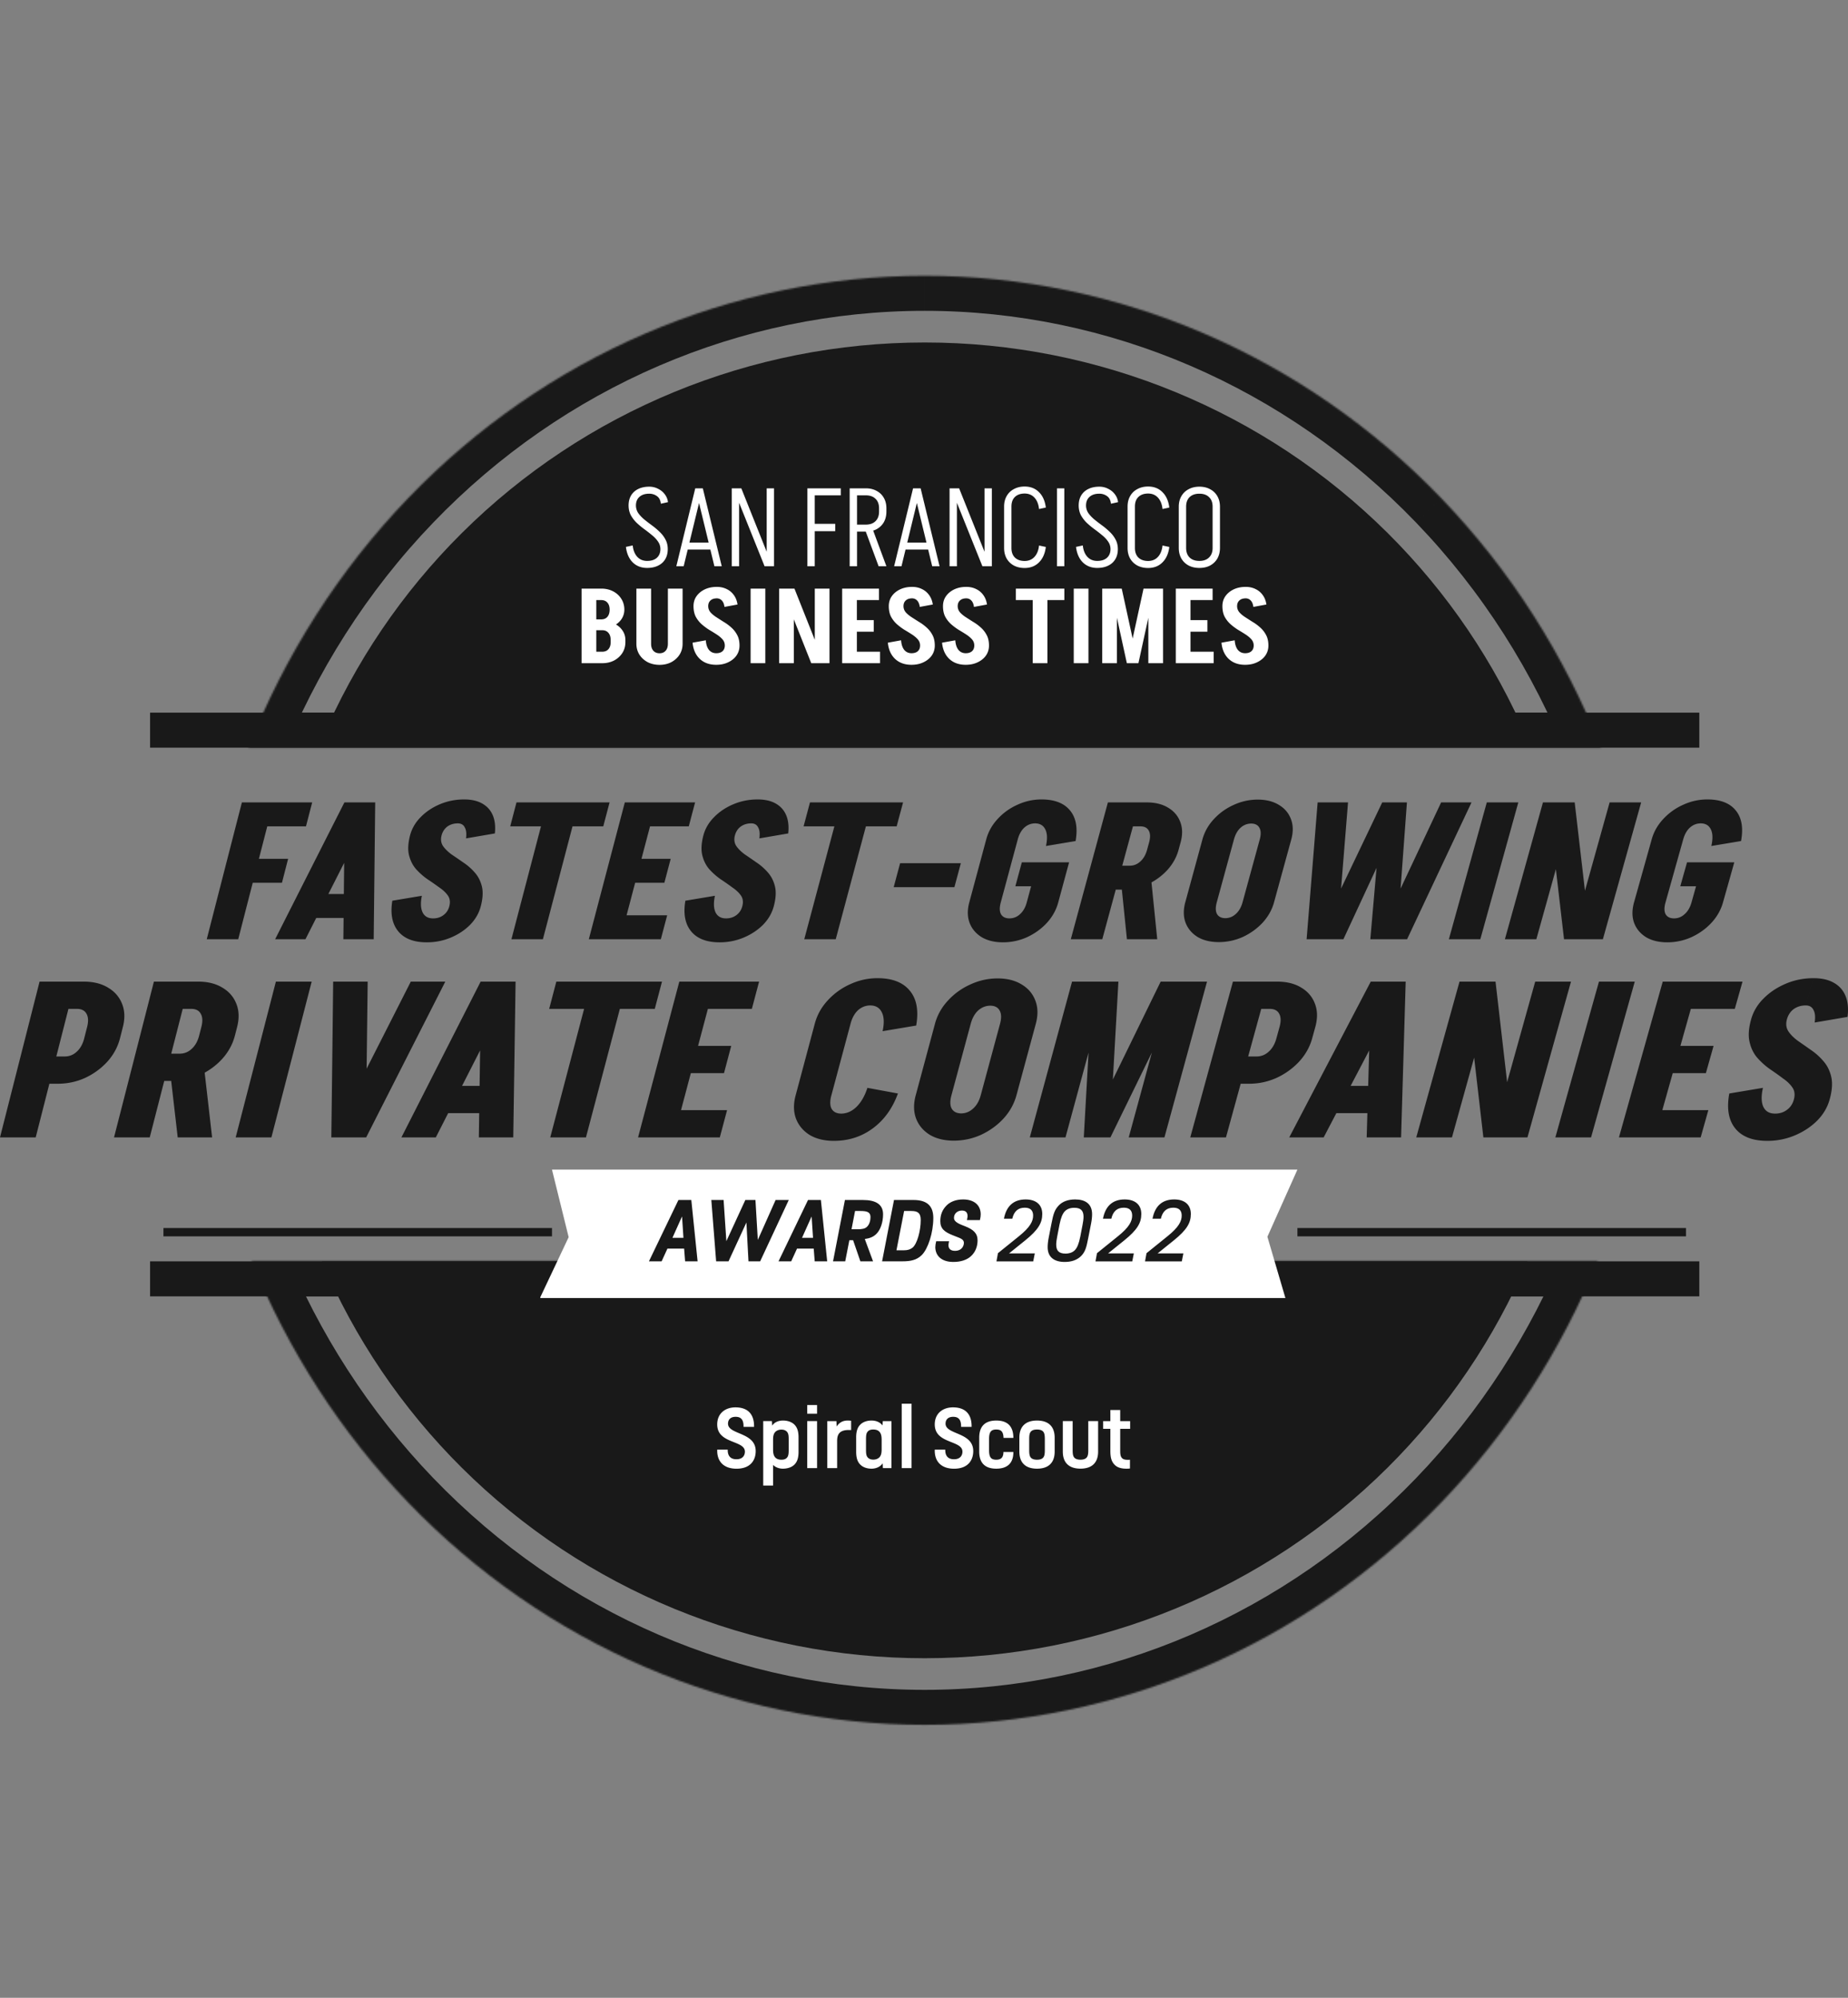 <?xml version="1.0" standalone="no"?>
<svg xmlns="http://www.w3.org/2000/svg" width="1110" height="1200" fill="none">
  <rect width="100%" height="100%" fill="#808080" stroke="none"/>
  <g clip-path="url(#a)">
    <g clip-path="url(#b)">
      <path fill="#191919" fill-rule="evenodd" d="M193.326 757.647c19.543 45.881 47.921 88.065 84.062 123.978 73.731 73.26 173.73 114.417 278.001 114.417 104.269 0 204.269-41.157 277.999-114.417 36.142-35.913 64.521-78.097 84.062-123.978H193.326ZM917.521 444.107c-19.542-45.881-47.921-88.065-84.062-123.978-73.73-73.26-173.73-114.417-278-114.417-104.27 0-204.27 41.157-278 114.417-36.142 35.913-64.521 78.097-84.062 123.978h724.124Z" clip-rule="evenodd"/>
      <mask id="c" width="813" height="285" x="149" y="165" maskUnits="userSpaceOnUse" style="mask-type:alpha">
        <path fill="#fff" fill-rule="evenodd" d="M961.585 449.122c-21.86-55.532-54.245-106.573-95.845-149.824-82.304-85.574-193.933-133.649-310.33-133.648-116.396 0-228.025 48.074-310.33 133.648-41.599 43.251-73.986 94.292-95.844 149.824h812.349Z" clip-rule="evenodd"/>
      </mask>
      <g mask="url(#c)">
        <path fill="#191919" d="m865.733 299.314 15.161-14.582-15.161 14.582Zm95.844 149.824v21.035h30.885l-11.311-28.74-19.574 7.705ZM245.072 299.314l15.161 14.581-15.161-14.581Zm-95.844 149.824-19.573-7.705-11.313 28.74h30.886v-21.035Zm701.344-135.243c39.648 41.223 70.556 89.912 91.432 142.948l39.147-15.41c-22.842-58.029-56.706-111.42-100.257-156.701l-30.322 29.163ZM555.403 186.701c110.547-.001 216.741 45.651 295.169 127.194l30.322-29.163c-86.181-89.603-203.246-140.101-325.491-140.1v42.069Zm-295.17 127.194c78.429-81.543 184.622-127.194 295.17-127.194v-42.069c-122.246 0-239.31 50.497-325.491 140.101l30.321 29.162Zm-91.432 142.948c20.876-53.035 51.784-101.725 91.432-142.948l-30.321-29.162c-43.551 45.28-77.415 98.671-100.257 156.7l39.146 15.41Zm-19.573 13.33h812.349v-42.07H149.228v42.07Z"/>
      </g>
      <mask id="d" width="809" height="280" x="151" y="757" maskUnits="userSpaceOnUse" style="mask-type:alpha">
        <path fill="#fff" fill-rule="evenodd" d="M151.251 757.6c21.814 53.592 53.494 102.866 93.839 144.814 82.305 85.573 193.933 133.646 310.33 133.646 116.397 0 228.026-48.073 310.331-133.646 40.345-41.948 72.024-91.222 93.838-144.814H151.251Z" clip-rule="evenodd"/>
      </mask>
      <g mask="url(#d)">
        <path fill="#191919" d="m245.093 902.431-15.161 14.581 15.161-14.581Zm-93.839-144.815v-21.035h-31.273l11.79 28.965 19.483-7.93Zm714.499 144.815 15.161 14.581-15.161-14.581Zm93.839-144.815 19.482 7.93 11.791-28.965h-31.273v21.035ZM260.253 887.849c-38.452-39.98-68.685-86.984-89.517-138.163l-38.965 15.86c22.796 56.006 55.923 107.55 98.161 151.466l30.321-29.163Zm295.17 127.191c-110.547 0-216.741-45.648-295.17-127.191l-30.321 29.163c86.181 89.608 203.245 140.098 325.491 140.098v-42.07Zm295.169-127.191c-78.428 81.543-184.622 127.191-295.169 127.191v42.07c122.245 0 239.31-50.49 325.491-140.098l-30.322-29.163Zm89.518-138.163c-20.833 51.179-51.065 98.183-89.518 138.163l30.322 29.163c42.238-43.916 75.364-95.46 98.16-151.466l-38.964-15.86Zm19.482-13.105H151.254v42.07h808.338v-42.07Z"/>
      </g>
      <path fill="#191919" d="M1020.69 428.07H90.147v21.035h930.543V428.07ZM1020.69 757.647H90.147v21.035h930.543v-21.035Z"/>
      <path fill="#fff" d="M396.678 329.908c0-1.694-.467-3.209-1.404-4.545-.891-1.338-2.072-2.608-3.543-3.812a84.029 84.029 0 0 0-4.612-3.61 48.77 48.77 0 0 1-4.68-3.877 19.55 19.55 0 0 1-3.543-4.613c-.891-1.738-1.337-3.699-1.337-5.882h4.412c0 1.648.446 3.164 1.337 4.545.936 1.337 2.117 2.607 3.543 3.811a107.275 107.275 0 0 0 4.68 3.61 43.19 43.19 0 0 1 4.613 3.878c1.47 1.381 2.651 2.919 3.542 4.612.937 1.694 1.405 3.654 1.405 5.883h-4.413Zm-19.119-26.206c0-2.406.512-4.457 1.537-6.15 1.025-1.694 2.473-2.986 4.346-3.878 1.872-.891 4.033-1.337 6.484-1.337v4.212c-2.496 0-4.457.646-5.883 1.938-1.382 1.248-2.072 2.987-2.072 5.215h-4.412Zm23.532 26.073c0 2.406-.513 4.456-1.538 6.15-1.026 1.694-2.474 2.986-4.345 3.877-1.828.892-3.99 1.338-6.485 1.338v-4.212c2.495 0 4.435-.624 5.816-1.872 1.426-1.292 2.139-3.053 2.139-5.281h4.413Zm-4.145-27.209c-.224-2.096-1.003-3.61-2.34-4.547-1.337-.98-2.897-1.47-4.68-1.47v-4.212c1.961 0 3.743.424 5.348 1.27 1.65.802 2.986 1.894 4.012 3.276 1.069 1.382 1.716 2.964 1.938 4.746l-4.278.937Zm-16.914 25.069c.312 2.897 1.226 5.17 2.741 6.819 1.515 1.649 3.498 2.474 5.95 2.474v4.212c-3.521 0-6.418-1.115-8.691-3.343-2.229-2.229-3.588-5.327-4.078-9.293l4.078-.869ZM411.851 330.094v-4.211h17.047v4.211h-17.047Zm10.161-36.769-11.365 46.798h-4.412l11.365-46.798h4.412Zm.134 0 11.365 46.798h-4.412l-11.365-46.798h4.412ZM459.241 340.123l-18.785-46.798h4.813l18.719 46.798h-4.747Zm-19.721 0v-46.798h4.412v46.798h-4.412Zm20.991 0v-46.798h4.412v46.798h-4.412ZM488.04 319.064v-4.413h13.638v4.413H488.04Zm-3.075-25.739h4.413v46.798h-4.413v-46.798Zm2.407 0h17.65v4.212h-17.65v-4.212ZM527.738 340.123l-8.625-23.266h4.68l8.624 23.266h-4.679Zm-15.644-20.792v-4.212h8.022v4.212h-8.022Zm0-21.794v-4.212h8.022v4.212h-8.022Zm15.911 9.827v-2.072h4.412v2.072h-4.412Zm4.412-2.005h-4.412c0-2.496-.713-4.412-2.139-5.749-1.382-1.382-3.321-2.073-5.816-2.073v-4.212c2.495 0 4.657.513 6.484 1.538 1.872.98 3.32 2.385 4.346 4.212 1.025 1.783 1.537 3.877 1.537 6.284Zm0 1.938c0 2.407-.512 4.525-1.537 6.352-1.026 1.783-2.474 3.186-4.346 4.212-1.827.979-3.989 1.47-6.484 1.47v-4.212c2.495 0 4.434-.691 5.816-2.072 1.426-1.381 2.139-3.298 2.139-5.75h4.412Zm-22.061 32.826v-46.798h4.412v46.798h-4.412ZM542.682 330.094v-4.211h17.047v4.211h-17.047Zm10.162-36.769-11.365 46.798h-4.412l11.365-46.798h4.412Zm.133 0 11.365 46.798h-4.412l-11.365-46.798h4.412ZM590.074 340.123l-18.786-46.798h4.814l18.718 46.798h-4.746Zm-19.721 0v-46.798h4.412v46.798h-4.412Zm20.991 0v-46.798h4.413v46.798h-4.413ZM603.108 329.143v-24.869h4.412v24.869h-4.412Zm0-24.869c0-2.407.513-4.501 1.537-6.284a10.419 10.419 0 0 1 4.347-4.211c1.871-1.026 4.032-1.538 6.484-1.538v4.211c-2.496 0-4.457.691-5.883 2.073-1.382 1.337-2.073 3.253-2.073 5.749h-4.412Zm0 24.869h4.412c0 2.451.691 4.368 2.073 5.75 1.426 1.381 3.387 2.072 5.883 2.072v4.211c-2.452 0-4.613-.49-6.484-1.47-1.872-1.025-3.321-2.429-4.347-4.212-1.024-1.827-1.537-3.944-1.537-6.351Zm20.992-23.398c-.312-2.897-1.225-5.17-2.741-6.819-1.515-1.649-3.499-2.474-5.95-2.474v-4.211c3.521 0 6.396 1.114 8.625 3.343 2.272 2.227 3.654 5.326 4.143 9.292l-4.077.869Zm0 21.928 4.077.868c-.489 3.967-1.871 7.065-4.143 9.293-2.229 2.228-5.104 3.342-8.625 3.342v-4.211c2.451 0 4.435-.824 5.95-2.474 1.516-1.649 2.429-3.921 2.741-6.818ZM634.861 340.123v-46.798h4.413v46.798h-4.413ZM667.026 329.908c0-1.694-.468-3.209-1.403-4.545-.892-1.338-2.073-2.608-3.544-3.812a83.308 83.308 0 0 0-4.613-3.61 49.267 49.267 0 0 1-4.68-3.877 19.546 19.546 0 0 1-3.542-4.613c-.892-1.738-1.338-3.699-1.338-5.882h4.413a8.21 8.21 0 0 0 1.337 4.545c.936 1.337 2.116 2.607 3.543 3.811a107.882 107.882 0 0 0 4.68 3.61 43.177 43.177 0 0 1 4.612 3.878c1.472 1.381 2.653 2.919 3.544 4.612.936 1.694 1.403 3.654 1.403 5.883h-4.412Zm-19.12-26.206c0-2.406.513-4.457 1.538-6.15 1.026-1.694 2.474-2.986 4.345-3.878 1.872-.891 4.034-1.337 6.485-1.337v4.212c-2.495 0-4.457.646-5.883 1.938-1.381 1.248-2.072 2.987-2.072 5.215h-4.413Zm23.532 26.073c0 2.406-.512 4.456-1.537 6.15s-2.473 2.986-4.345 3.877c-1.827.892-3.989 1.338-6.485 1.338v-4.212c2.496 0 4.434-.624 5.816-1.872 1.426-1.292 2.139-3.053 2.139-5.281h4.412Zm-4.144-27.209c-.223-2.096-1.003-3.61-2.34-4.547-1.338-.98-2.897-1.47-4.68-1.47v-4.212c1.961 0 3.744.424 5.349 1.27 1.648.802 2.986 1.894 4.01 3.276 1.07 1.382 1.716 2.964 1.94 4.746l-4.279.937Zm-16.913 25.069c.311 2.897 1.225 5.17 2.74 6.819 1.516 1.649 3.499 2.474 5.95 2.474v4.212c-3.521 0-6.418-1.115-8.69-3.343-2.229-2.229-3.588-5.327-4.079-9.293l4.079-.869ZM677.278 329.143v-24.869h4.412v24.869h-4.412Zm0-24.869c0-2.407.513-4.501 1.537-6.284a10.405 10.405 0 0 1 4.346-4.211c1.872-1.026 4.033-1.538 6.484-1.538v4.211c-2.496 0-4.456.691-5.882 2.073-1.383 1.337-2.073 3.253-2.073 5.749h-4.412Zm0 24.869h4.412c0 2.451.69 4.368 2.073 5.75 1.426 1.381 3.386 2.072 5.882 2.072v4.211c-2.451 0-4.612-.49-6.484-1.47-1.873-1.025-3.321-2.429-4.346-4.212-1.024-1.827-1.537-3.944-1.537-6.351Zm20.992-23.398c-.313-2.897-1.226-5.17-2.742-6.819-1.514-1.649-3.498-2.474-5.95-2.474v-4.211c3.521 0 6.396 1.114 8.624 3.343 2.273 2.227 3.656 5.326 4.145 9.292l-4.077.869Zm0 21.928 4.077.868c-.489 3.967-1.872 7.065-4.145 9.293-2.228 2.228-5.103 3.342-8.624 3.342v-4.211c2.452 0 4.436-.824 5.95-2.474 1.516-1.649 2.429-3.921 2.742-6.818ZM728.354 329.173v-24.869h4.412v24.869h-4.412Zm-20.324 0v-24.869h4.413v24.869h-4.413Zm24.736-24.802h-4.412c0-2.496-.713-4.412-2.14-5.75-1.381-1.381-3.32-2.072-5.816-2.072v-4.212c2.496 0 4.657.513 6.484 1.537 1.873.981 3.321 2.385 4.347 4.212 1.024 1.783 1.537 3.878 1.537 6.285Zm-24.736 0c0-2.407.513-4.502 1.538-6.285 1.025-1.827 2.474-3.231 4.345-4.212 1.872-1.024 4.034-1.537 6.485-1.537v4.212c-2.495 0-4.457.691-5.883 2.072-1.381 1.338-2.072 3.254-2.072 5.75h-4.413Zm24.736 24.735c0 2.407-.513 4.523-1.537 6.351-1.026 1.782-2.474 3.187-4.347 4.211-1.827.981-3.988 1.472-6.484 1.472v-4.212c2.496 0 4.435-.691 5.816-2.073 1.427-1.381 2.14-3.298 2.14-5.749h4.412Zm-24.736 0h4.413c0 2.451.691 4.368 2.072 5.749 1.426 1.382 3.388 2.073 5.883 2.073v4.212c-2.451 0-4.613-.491-6.485-1.472-1.871-1.024-3.32-2.429-4.345-4.211-1.025-1.828-1.538-3.944-1.538-6.351ZM430.79 870.736v.638c0 6.895 4.345 10.835 11.589 10.835 8.169 0 11.531-4.867 11.531-10.603 0-11.474-16.631-9.735-16.631-16.457 0-2.491 1.565-4.114 4.578-4.114 3.129 0 4.752 1.623 4.752 5.678v.348h6.315v-.406c0-7.359-3.882-11.299-11.183-11.299-6.026 0-10.951 3.535-10.951 10.256 0 11.822 16.63 9.33 16.63 16.342 0 2.549-1.623 4.577-5.041 4.577-3.593 0-5.274-2.028-5.274-5.505v-.29h-6.315ZM458.431 853.623v38.708h5.911v-12.4c1.448 1.391 3.477 2.259 5.911 2.259 2.665 0 5.272-.811 6.895-2.433 1.623-1.622 2.492-3.882 2.492-7.707v-8.634c0-3.824-.869-6.084-2.492-7.707-1.623-1.622-4.172-2.434-6.837-2.434-2.956 0-5.274 1.159-6.49 3.072l-.174-2.724h-5.216Zm5.911 11.3c0-2.376.348-3.883 1.506-4.984.87-.753 2.029-1.217 3.477-1.217 1.565 0 2.55.464 3.304 1.217.868.985 1.1 2.086 1.1 4.636v6.374c0 2.55-.232 3.767-1.1 4.693-.754.812-1.739 1.159-3.304 1.159-1.448 0-2.607-.347-3.477-1.159-1.158-1.1-1.506-2.723-1.506-5.041v-5.678ZM484.859 853.619v28.22h5.911v-28.22h-5.911Zm0-9.677v5.216h5.911v-5.216h-5.911ZM496.913 853.623v28.22h5.91v-16.225c0-2.434.464-3.883 1.507-4.983 1.159-1.159 3.013-1.681 5.389-1.681.464 0 1.159 0 1.506.058v-5.62a18.507 18.507 0 0 0-2.085-.117c-2.84 0-5.042 1.159-6.606 3.593l-.116-3.245h-5.505ZM530.25 853.623l-.173 2.607c-1.392-1.912-3.768-2.955-6.606-2.955-2.666 0-5.1.812-6.723 2.434-1.622 1.623-2.492 3.883-2.492 7.707v8.634c0 3.825.87 6.085 2.492 7.707 1.623 1.622 4.057 2.433 6.723 2.433 3.013 0 5.447-1.332 6.721-3.244l.116 2.897h5.157v-28.22h-5.215Zm-10.083 10.894c0-2.549.233-3.766 1.101-4.694.753-.811 1.739-1.159 3.303-1.159 1.449 0 2.608.348 3.477 1.159 1.159 1.101 1.507 2.724 1.507 5.042v5.678c0 2.376-.348 3.882-1.507 4.984-.869.754-2.028 1.216-3.477 1.216-1.564 0-2.55-.462-3.303-1.216-.868-.985-1.101-2.086-1.101-4.635v-6.375ZM541.615 843.142v38.708h5.91v-38.708h-5.91ZM561.457 870.736v.638c0 6.895 4.345 10.835 11.589 10.835 8.169 0 11.531-4.867 11.531-10.603 0-11.474-16.631-9.735-16.631-16.457 0-2.491 1.565-4.114 4.578-4.114 3.129 0 4.752 1.623 4.752 5.678v.348h6.315v-.406c0-7.359-3.882-11.299-11.183-11.299-6.026 0-10.951 3.535-10.951 10.256 0 11.822 16.63 9.33 16.63 16.342 0 2.549-1.623 4.577-5.041 4.577-3.593 0-5.274-2.028-5.274-5.505v-.29h-6.315ZM594.078 864.401c0-4.288 1.216-5.737 4.345-5.737 2.898 0 4.23 1.275 4.347 5.042h5.91c0-6.954-3.476-10.431-10.257-10.431-6.779 0-10.256 3.477-10.256 10.315v8.344c0 6.78 3.477 10.256 10.256 10.256 6.665 0 10.257-3.36 10.257-9.85v-.174h-5.968c0 3.245-1.391 4.635-4.289 4.635-3.129 0-4.345-1.39-4.345-5.736v-6.664ZM612.274 871.934c0 6.78 3.825 10.256 10.605 10.256 6.779 0 10.604-3.476 10.604-10.256v-8.344c0-6.838-3.825-10.315-10.604-10.315-6.78 0-10.605 3.477-10.605 10.315v8.344Zm5.911-7.533c0-2.26.232-3.535.928-4.403.753-.928 2.027-1.334 3.766-1.334 1.738 0 3.013.406 3.766 1.334.695.868.928 2.143.928 4.403v6.664c0 2.318-.233 3.535-.928 4.404-.753.927-2.028 1.332-3.766 1.332-1.739 0-3.013-.405-3.766-1.332-.696-.869-.928-2.086-.928-4.404v-6.664ZM638.373 853.604v18.311c0 6.779 3.825 10.256 10.604 10.256 6.779 0 10.605-3.477 10.605-10.256v-18.311h-5.911v17.441c0 2.318-.232 3.535-.928 4.405-.753.926-2.028 1.332-3.766 1.332-1.739 0-3.013-.406-3.766-1.332-.695-.87-.928-2.087-.928-4.405v-17.441h-5.91ZM666.942 846.959v6.664h-4.345v4.636h4.345v13.212c0 3.94.638 6.258 2.318 8.112 1.45 1.681 3.826 2.607 7.186 2.607.811 0 1.449 0 2.26-.115v-5.274c-.406.058-.695.058-1.333.058-1.738 0-2.897-.347-3.534-1.158-.753-.87-.986-2.029-.986-4.23v-13.212h5.969v-4.636h-5.969v-6.664h-5.911ZM361.105 377.618v-5.576c1.587 0 2.82-.502 3.696-1.503.92-1.045 1.379-2.507 1.379-4.387h8.834c0 2.172-.605 4.135-1.817 5.89-1.211 1.712-2.882 3.07-5.012 4.073-2.089 1.002-4.448 1.503-7.08 1.503Zm-3.884 20.739v-6.892h4.51v6.892h-4.51Zm0-19.799v-6.516h4.51v6.516h-4.51Zm9.586 7.143v-1.253h8.834v1.253h-8.834Zm0-1.19c0-1.88-.46-3.343-1.379-4.386-.877-1.045-2.109-1.567-3.697-1.567v-5.576c2.632 0 4.992.501 7.081 1.503 2.129 1.003 3.8 2.381 5.012 4.136 1.211 1.712 1.817 3.675 1.817 5.89h-8.834Zm-9.586-24.06v-6.892h3.884v6.892h-3.884Zm17.793 5.764h-8.834c0-1.838-.459-3.258-1.379-4.261-.876-1.002-2.109-1.503-3.696-1.503v-6.892c2.674 0 5.055.542 7.143 1.628 2.088 1.087 3.738 2.591 4.949 4.512 1.212 1.921 1.817 4.094 1.817 6.516Zm.627 19.423c0 2.465-.606 4.657-1.817 6.579-1.212 1.88-2.861 3.383-4.95 4.511-2.088 1.086-4.469 1.629-7.143 1.629v-6.892c1.588 0 2.82-.502 3.697-1.504.919-1.044 1.379-2.485 1.379-4.323h8.834Zm-26.315 12.719v-44.798h8.834v44.798h-8.834ZM401.168 386.703v-33.144h8.834v33.144h-8.834Zm-18.922 0v-33.144h8.834v33.144h-8.834Zm27.756-.063c0 2.465-.605 4.658-1.817 6.579-1.211 1.88-2.861 3.384-4.95 4.512-2.088 1.086-4.469 1.628-7.142 1.628v-6.954c1.587 0 2.819-.501 3.696-1.504.919-1.002 1.379-2.423 1.379-4.261h8.834Zm-27.756 0h8.834c0 1.838.46 3.259 1.378 4.261.919 1.003 2.172 1.504 3.76 1.504v6.954c-2.674 0-5.076-.542-7.205-1.628-2.089-1.128-3.739-2.632-4.95-4.512-1.211-1.921-1.817-4.114-1.817-6.579ZM435.351 387.734c0-1.421-.46-2.653-1.378-3.696-.92-1.045-2.089-2.027-3.509-2.945a129.523 129.523 0 0 0-4.574-2.82 35.359 35.359 0 0 1-4.511-3.383 16.818 16.818 0 0 1-3.509-4.512c-.878-1.754-1.315-3.863-1.315-6.327h8.833c0 1.378.439 2.61 1.316 3.696.919 1.044 2.089 2.026 3.509 2.945a491.32 491.32 0 0 0 4.511 2.882 27.595 27.595 0 0 1 4.574 3.383c1.421 1.253 2.59 2.757 3.509 4.511.919 1.713 1.378 3.802 1.378 6.266h-8.834Zm-18.796-23.621c0-2.297.605-4.302 1.817-6.015 1.211-1.712 2.86-3.07 4.949-4.073 2.13-1.002 4.532-1.504 7.206-1.504v6.893c-1.588 0-2.841.418-3.76 1.253-.919.835-1.379 1.984-1.379 3.446h-8.833Zm27.63 23.621c0 2.256-.606 4.261-1.817 6.015-1.212 1.713-2.882 3.07-5.012 4.072-2.088 1.003-4.469 1.504-7.143 1.504v-6.955c1.587 0 2.84-.396 3.76-1.19.918-.835 1.378-1.984 1.378-3.446h8.834Zm-9.023-23.183c-.208-1.67-.73-2.944-1.565-3.822-.835-.876-1.859-1.315-3.07-1.315v-6.893c2.213 0 4.197.439 5.952 1.317a11.04 11.04 0 0 1 4.323 3.634c1.128 1.545 1.859 3.424 2.192 5.638l-7.832 1.441Zm-11.214 20.051c.166 2.464.793 4.385 1.879 5.763 1.128 1.337 2.59 2.005 4.386 2.005v6.955c-4.051 0-7.331-1.169-9.837-3.509-2.506-2.339-3.968-5.597-4.385-9.774l7.957-1.44ZM450.855 398.357v-44.798h8.834v44.798h-8.834ZM487.273 398.357l-17.795-44.798h7.707l17.794 44.798h-7.706Zm-19.298 0v-44.798h8.834v44.798h-8.834Zm21.427 0v-44.798h8.835v44.798h-8.835ZM512.171 398.357v-6.892h16.416v6.892h-16.416Zm.314-18.922v-6.954h12.343v6.954h-12.343Zm-6.641-25.876h8.833v44.798h-8.833v-44.798Zm6.954 0h15.162v6.892h-15.162v-6.892ZM552.646 387.734c0-1.421-.46-2.653-1.379-3.696-.919-1.045-2.088-2.027-3.508-2.945a129.523 129.523 0 0 0-4.574-2.82 35.289 35.289 0 0 1-4.511-3.383 16.798 16.798 0 0 1-3.509-4.512c-.878-1.754-1.316-3.863-1.316-6.327h8.834c0 1.378.439 2.61 1.316 3.696.919 1.044 2.089 2.026 3.509 2.945a491.32 491.32 0 0 0 4.511 2.882 27.595 27.595 0 0 1 4.574 3.383c1.42 1.253 2.589 2.757 3.509 4.511.919 1.713 1.378 3.802 1.378 6.266h-8.834Zm-18.797-23.621c0-2.297.606-4.302 1.817-6.015 1.212-1.712 2.861-3.07 4.95-4.073 2.13-1.002 4.532-1.504 7.205-1.504v6.893c-1.587 0-2.84.418-3.76 1.253-.918.835-1.378 1.984-1.378 3.446h-8.834Zm27.631 23.621c0 2.256-.606 4.261-1.817 6.015-1.212 1.713-2.882 3.07-5.012 4.072-2.088 1.003-4.469 1.504-7.143 1.504v-6.955c1.587 0 2.84-.396 3.759-1.19.919-.835 1.379-1.984 1.379-3.446h8.834Zm-9.023-23.183c-.208-1.67-.731-2.944-1.566-3.822-.836-.876-1.858-1.315-3.07-1.315v-6.893c2.214 0 4.198.439 5.953 1.317a11.048 11.048 0 0 1 4.323 3.634c1.128 1.545 1.859 3.424 2.192 5.638l-7.832 1.441Zm-11.214 20.051c.166 2.464.793 4.385 1.879 5.763 1.128 1.337 2.59 2.005 4.386 2.005v6.955c-4.052 0-7.331-1.169-9.837-3.509-2.506-2.339-3.969-5.597-4.386-9.774l7.958-1.44ZM585.2 387.734c0-1.421-.459-2.653-1.378-3.696-.919-1.045-2.089-2.027-3.509-2.945-1.42-.92-2.945-1.859-4.574-2.82a35.359 35.359 0 0 1-4.511-3.383 16.815 16.815 0 0 1-3.508-4.512c-.877-1.754-1.316-3.863-1.316-6.327h8.834c0 1.378.439 2.61 1.316 3.696.919 1.044 2.088 2.026 3.508 2.945 1.421.919 2.924 1.88 4.512 2.882a27.587 27.587 0 0 1 4.573 3.383c1.421 1.253 2.591 2.757 3.509 4.511.919 1.713 1.379 3.802 1.379 6.266H585.2Zm-18.796-23.621c0-2.297.606-4.302 1.817-6.015 1.211-1.712 2.861-3.07 4.949-4.073 2.13-1.002 4.532-1.504 7.206-1.504v6.893c-1.588 0-2.841.418-3.759 1.253-.92.835-1.379 1.984-1.379 3.446h-8.834Zm27.631 23.621c0 2.256-.607 4.261-1.818 6.015-1.211 1.713-2.881 3.07-5.012 4.072-2.088 1.003-4.469 1.504-7.143 1.504v-6.955c1.588 0 2.841-.396 3.76-1.19.919-.835 1.378-1.984 1.378-3.446h8.835Zm-9.022-23.183c-.21-1.67-.732-2.944-1.567-3.822-.835-.876-1.859-1.315-3.07-1.315v-6.893c2.214 0 4.198.439 5.952 1.317a11.034 11.034 0 0 1 4.323 3.634c1.128 1.545 1.859 3.424 2.194 5.638l-7.832 1.441Zm-11.216 20.051c.167 2.464.793 4.385 1.88 5.763 1.127 1.337 2.589 2.005 4.385 2.005v6.955c-4.051 0-7.33-1.169-9.836-3.509-2.506-2.339-3.968-5.597-4.386-9.774l7.957-1.44ZM610.165 360.451v-6.892h29.134v6.892h-29.134Zm10.15 37.906v-44.798h8.834v44.798h-8.834ZM644.947 398.357v-44.798h8.834v44.798h-8.834ZM677.092 398.357l9.774-44.798h6.704l-9.774 44.798h-6.704Zm-.25 0-9.774-44.798h6.704l9.774 44.798h-6.704Zm-14.787 0v-44.798h8.835v44.798h-8.835Zm27.694 0v-44.798h8.835v44.798h-8.835ZM712.567 398.357v-6.892h16.416v6.892h-16.416Zm.313-18.922v-6.954h12.344v6.954H712.88Zm-6.641-25.876h8.834v44.798h-8.834v-44.798Zm6.955 0h15.162v6.892h-15.162v-6.892ZM753.03 387.734c0-1.421-.46-2.653-1.378-3.696-.92-1.045-2.089-2.027-3.509-2.945-1.42-.92-2.945-1.859-4.574-2.82a35.359 35.359 0 0 1-4.511-3.383 16.838 16.838 0 0 1-3.509-4.512c-.877-1.754-1.316-3.863-1.316-6.327h8.834c0 1.378.439 2.61 1.317 3.696.918 1.044 2.088 2.026 3.509 2.945 1.419.919 2.923 1.88 4.51 2.882a27.553 27.553 0 0 1 4.574 3.383c1.42 1.253 2.59 2.757 3.509 4.511.919 1.713 1.379 3.802 1.379 6.266h-8.835Zm-18.797-23.621c0-2.297.606-4.302 1.817-6.015 1.212-1.712 2.862-3.07 4.95-4.073 2.131-1.002 4.533-1.504 7.205-1.504v6.893c-1.587 0-2.84.418-3.759 1.253s-1.379 1.984-1.379 3.446h-8.834Zm27.632 23.621c0 2.256-.606 4.261-1.817 6.015-1.212 1.713-2.883 3.07-5.013 4.072-2.088 1.003-4.469 1.504-7.142 1.504v-6.955c1.586 0 2.839-.396 3.759-1.19.918-.835 1.378-1.984 1.378-3.446h8.835Zm-9.023-23.183c-.209-1.67-.732-2.944-1.567-3.822-.835-.876-1.858-1.315-3.07-1.315v-6.893c2.215 0 4.198.439 5.953 1.317a11.04 11.04 0 0 1 4.323 3.634c1.128 1.545 1.859 3.424 2.193 5.638l-7.832 1.441Zm-11.215 20.051c.166 2.464.793 4.385 1.879 5.763 1.128 1.337 2.591 2.005 4.387 2.005v6.955c-4.052 0-7.332-1.169-9.838-3.509-2.506-2.339-3.968-5.597-4.386-9.774l7.958-1.44Z"/>
      <path fill="#191919" d="M147.235 530.265c1.235-4.795 2.467-9.589 3.696-14.384h22.126l-3.706 14.384h-22.116Zm-1.944-48.28h18.942c-7.059 27.393-14.107 54.788-21.145 82.186h-18.901c7.024-27.398 14.06-54.793 21.104-82.186Zm15.526 0h26.694l-3.726 14.384h-26.684c1.235-4.795 2.474-9.589 3.716-14.384ZM185.975 551.38l3.706-14.384h29.168l-3.726 14.384h-29.148Zm39.165-69.395a107440.897 107440.897 0 0 0-41.669 82.186h-18.21a74544.254 74544.254 0 0 1 41.609-82.186h18.27Zm.22 0-.901 82.186h-18.22l.861-82.186h18.26ZM269.885 544.342c.651-2.515.371-4.648-.851-6.391-1.212-1.753-2.955-3.386-5.209-4.908a170.274 170.274 0 0 0-7.041-4.908 39.884 39.884 0 0 1-6.862-6.05c-1.993-2.284-3.395-5.059-4.227-8.334-.821-3.276-.611-7.272.611-11.99h18.932c-.631 2.434-.351 4.568.841 6.401 1.222 1.743 2.915 3.415 5.078 5.018a458.409 458.409 0 0 1 7.152 4.908 33.611 33.611 0 0 1 6.782 5.93c2.063 2.284 3.505 5.068 4.327 8.334.811 3.275.601 7.272-.631 11.99h-18.902Zm-23.609-42.461c1.092-4.187 3.226-7.873 6.421-11.078 3.195-3.266 7.082-5.86 11.599-7.753 4.528-1.903 9.346-2.855 14.444-2.855a9712.882 9712.882 0 0 1-3.756 14.374c-2.434 0-4.538.651-6.331 1.943-1.692 1.292-2.854 3.085-3.445 5.369h-18.932Zm42.511 42.461c-1.092 4.186-3.236 7.913-6.451 11.188-3.175 3.195-7.032 5.74-11.549 7.643-4.528 1.903-9.316 2.854-14.404 2.854l3.746-14.383c2.424 0 4.498-.652 6.19-1.944 1.783-1.292 2.965-3.075 3.566-5.358h18.902Zm-8.855-40.748c.371-2.895.11-5.098-.781-6.621-.802-1.603-2.194-2.404-4.167-2.404 1.255-4.788 2.507-9.579 3.756-14.374 4.337 0 7.923.792 10.778 2.394 2.925 1.603 5.068 3.917 6.4 6.962 1.333 3.045 1.773 6.731 1.323 11.068a17387.5 17387.5 0 0 1-17.309 2.975Zm-26.534 34.467c-.871 4.257-.731 7.613.471 10.047 1.202 2.354 3.285 3.536 6.26 3.536l-3.746 14.383c-7.823 0-13.542-2.203-17.178-6.621-3.646-4.417-4.828-10.537-3.556-18.38l17.749-2.965ZM306.461 496.369l3.766-14.384h55.913a76260.03 76260.03 0 0 1-3.787 14.384h-55.892Zm.731 67.802c7.165-27.398 14.337-54.793 21.516-82.186h18.941l-21.556 82.186h-18.901ZM368.007 564.171l3.786-14.383h28.938c-1.262 4.795-2.527 9.588-3.796 14.383h-28.928Zm8.935-33.906 3.786-14.384h22.117a9537.407 9537.407 0 0 1-3.797 14.384h-22.106Zm-1.643-48.28h18.931c-7.224 27.393-14.446 54.788-21.665 82.186h-18.892c7.205-27.398 14.414-54.793 21.626-82.186Zm15.506 0h26.704c-1.269 4.795-2.534 9.589-3.796 14.384h-26.704c1.269-4.795 2.534-9.589 3.796-14.384ZM445.863 544.342c.672-2.515.401-4.648-.801-6.391-1.202-1.753-2.945-3.386-5.198-4.908a157.312 157.312 0 0 0-7.022-4.908 40.793 40.793 0 0 1-6.831-6.05c-1.974-2.284-3.366-5.059-4.177-8.334-.802-3.276-.581-7.272.661-11.99h18.941c-.651 2.434-.37 4.568.811 6.401 1.212 1.743 2.885 3.415 5.059 5.018a520.052 520.052 0 0 1 7.132 4.908 33.381 33.381 0 0 1 6.741 5.93c2.053 2.284 3.476 5.068 4.277 8.334.811 3.275.581 7.272-.681 11.99h-18.912Zm-23.398-42.461c1.112-4.187 3.265-7.873 6.48-11.078 3.216-3.266 7.092-5.86 11.63-7.753 4.537-1.903 9.355-2.855 14.454-2.855-1.275 4.795-2.548 9.586-3.817 14.374-2.434 0-4.547.651-6.33 1.943-1.723 1.292-2.875 3.085-3.476 5.369h-18.941Zm42.31 42.461c-1.112 4.186-3.276 7.913-6.501 11.188-3.205 3.195-7.072 5.74-11.589 7.643-4.538 1.903-9.346 2.854-14.424 2.854l3.806-14.383c2.434 0 4.508-.652 6.221-1.944 1.782-1.292 2.974-3.075 3.575-5.358h18.912Zm-8.655-40.748c.391-2.895.131-5.098-.751-6.621-.801-1.603-2.173-2.404-4.157-2.404 1.269-4.788 2.542-9.579 3.817-14.374 4.327 0 7.923.792 10.777 2.394 2.915 1.603 5.039 3.917 6.361 6.962s1.743 6.731 1.282 11.068c-5.776.995-11.552 1.986-17.329 2.975Zm-26.694 34.467c-.911 4.257-.771 7.613.401 10.047 1.212 2.354 3.285 3.536 6.24 3.536l-3.806 14.383c-7.813 0-13.532-2.203-17.148-6.621-3.616-4.417-4.768-10.537-3.446-18.38 5.917-.989 11.836-1.976 17.759-2.965ZM482.68 496.369l3.826-14.384h55.923c-1.29 4.795-2.575 9.589-3.857 14.384H482.68Zm.4 67.802c7.305-27.398 14.612-54.793 21.917-82.186h18.941l-21.956 82.186H483.08ZM536.796 532.896c1.282-4.795 2.567-9.589 3.856-14.384h36.481l-3.867 14.384h-36.47ZM609.872 532.352l3.887-14.384h28.387a9587.185 9587.185 0 0 1-3.897 14.384h-28.377Zm6.812 9.816c2.15-7.953 4.297-15.903 6.44-23.85h18.932c-2.151 7.947-4.305 15.897-6.461 23.85h-18.911Zm-34.517 0 10.256-38.123h18.932l-10.277 38.123h-18.911Zm10.226-38.003c1.222-4.568 3.506-8.644 6.832-12.22 3.335-3.646 7.292-6.501 11.889-8.554 4.608-2.134 9.446-3.196 14.544-3.196-1.295 4.795-2.587 9.586-3.876 14.374-2.434 0-4.598.842-6.491 2.514-1.823 1.673-3.145 4.037-3.966 7.082h-18.932Zm-10.196 37.893h18.911c-.822 3.045-.781 5.399.14 7.071.982 1.683 2.705 2.515 5.129 2.515l-3.887 14.383c-5.078 0-9.345-1.031-12.821-3.085-3.456-2.133-5.87-4.978-7.262-8.554-1.372-3.656-1.443-7.763-.21-12.33Zm46.066-33.896c.931-4.267.791-7.573-.391-9.937-1.172-2.434-3.235-3.656-6.2-3.656 1.289-4.788 2.581-9.579 3.876-14.374 7.833 0 13.553 2.204 17.159 6.621 3.616 4.337 4.728 10.458 3.345 18.371-5.93.988-11.859 1.98-17.789 2.975Zm7.362 33.896c-1.232 4.567-3.526 8.674-6.861 12.33-3.326 3.576-7.282 6.421-11.89 8.554-4.568 2.054-9.406 3.085-14.484 3.085 1.289-4.795 2.581-9.588 3.876-14.383 2.434 0 4.558-.832 6.381-2.515 1.883-1.672 3.245-4.026 4.067-7.071h18.911ZM676.886 564.171a81941.523 81941.523 0 0 0-3.857-37.782h18.23c1.289 12.594 2.568 25.189 3.837 37.782h-18.21Zm-7.843-29.799c1.295-4.788 2.594-9.579 3.896-14.374h5.699c-1.302 4.795-2.601 9.586-3.896 14.374h-5.699Zm10.317-38.003c1.295-4.795 2.594-9.589 3.896-14.384h5.71a76737.9 76737.9 0 0 0-3.907 14.384h-5.699Zm9.616 14.154c.42-1.563.844-3.123 1.272-4.678h18.921a884.804 884.804 0 0 0-1.272 4.678h-18.921Zm20.163-4.568h-18.921c.821-3.045.731-5.399-.251-7.082-.921-1.672-2.594-2.504-5.028-2.504l3.906-14.384c5.099 0 9.376 1.062 12.832 3.196 3.465 2.053 5.879 4.908 7.252 8.564 1.382 3.576 1.452 7.642.21 12.21Zm-1.212 4.447c-1.242 4.568-3.546 8.675-6.892 12.331-3.335 3.576-7.302 6.43-11.899 8.564-4.588 2.053-9.426 3.075-14.514 3.075 1.295-4.788 2.597-9.579 3.906-14.374 2.424 0 4.558-.841 6.381-2.514 1.893-1.673 3.265-4.037 4.097-7.082h18.921Zm-64.747 53.769c7.425-27.398 14.851-54.793 22.277-82.186h18.941a443892.95 443892.95 0 0 1-22.307 82.186H643.18ZM746.323 542.042a203216.9 203216.9 0 0 0 10.397-38.013h18.942a70238.996 70238.996 0 0 1-10.428 38.013h-18.911Zm-34.397 0c3.453-12.668 6.909-25.339 10.367-38.013h18.932a84364.698 84364.698 0 0 0-10.387 38.013h-18.912Zm63.676-37.782H756.66c.832-3.045.762-5.399-.23-7.072-.912-1.683-2.584-2.514-5.018-2.514 1.315-4.795 2.627-9.589 3.936-14.384 5.099 0 9.376 1.062 12.821 3.195 3.466 2.054 5.88 4.908 7.242 8.564 1.373 3.576 1.433 7.643.191 12.211Zm-53.379 0c1.252-4.568 3.536-8.635 6.862-12.211 3.365-3.656 7.332-6.51 11.929-8.564 4.608-2.133 9.466-3.195 14.565-3.195-1.31 4.795-2.622 9.589-3.937 14.384-2.424 0-4.598.831-6.501 2.514-1.823 1.673-3.145 4.027-3.976 7.072h-18.942Zm43.052 37.662c-1.252 4.568-3.566 8.684-6.912 12.33-3.345 3.576-7.312 6.431-11.91 8.565-4.587 2.053-9.425 3.075-14.514 3.075 1.31-4.788 2.622-9.579 3.937-14.374 2.424 0 4.557-.841 6.381-2.514 1.903-1.673 3.265-4.037 4.096-7.082h18.922Zm-53.319 0h18.912c-.832 3.045-.802 5.409.12 7.082.981 1.673 2.684 2.514 5.118 2.514a18798.98 18798.98 0 0 0-3.936 14.374c-5.089 0-9.366-1.022-12.811-3.075-3.446-2.134-5.86-4.989-7.242-8.565-1.353-3.646-1.413-7.762-.161-12.33ZM823.08 564.171c2.391-27.398 4.775-54.793 7.152-82.186h14.834c-2.01 27.393-4.027 54.788-6.05 82.186H823.08Zm-38.264 0c2.217-27.398 4.425-54.793 6.621-82.186h18.251a88831.189 88831.189 0 0 1-6.651 82.186h-18.221Zm6.151 0c13.088-27.398 26.176-54.793 39.265-82.186h14.834a644867.4 644867.4 0 0 1-38.153 82.186h-15.946Zm35.979 0c12.888-27.398 25.776-54.793 38.664-82.186h18.25a363918.404 363918.404 0 0 0-38.694 82.186h-18.22ZM870.263 564.171c7.599-27.398 15.192-54.793 22.777-82.186h18.932c-7.6 27.393-15.205 54.788-22.818 82.186h-18.891ZM939.432 564.171a49322.69 49322.69 0 0 0-9.585-82.186h15.986c3.198 27.393 6.378 54.788 9.536 82.186h-15.937Zm-35.518 0a216868.61 216868.61 0 0 0 22.857-82.186h18.942a135380.44 135380.44 0 0 1-22.908 82.186h-18.891Zm39.956 0c7.659-27.398 15.308-54.793 22.948-82.186h18.941a135518.33 135518.33 0 0 1-22.988 82.186H943.87ZM1009.27 532.352c1.35-4.795 2.69-9.589 4.05-14.384h28.38c-1.35 4.795-2.69 9.589-4.04 14.384h-28.39Zm6.7 9.816c2.23-7.953 4.48-15.903 6.71-23.85h18.92c-2.23 7.947-4.48 15.897-6.72 23.85h-18.91Zm-34.528 0c3.566-12.708 7.129-25.415 10.688-38.123h18.93c-3.56 12.708-7.13 25.415-10.7 38.123h-18.918Zm10.648-38.003c1.282-4.568 3.596-8.644 6.951-12.22a36.38 36.38 0 0 1 11.979-8.554 34.44 34.44 0 0 1 14.59-3.196c-1.35 4.795-2.69 9.586-4.02 14.374-2.44 0-4.62.842-6.52 2.514-1.85 1.673-3.19 4.037-4.04 7.082h-18.94Zm-10.618 37.893h18.918c-.848 3.045-.838 5.399.06 7.071.98 1.683 2.68 2.515 5.1 2.515-1.35 4.795-2.69 9.588-4.04 14.383-5.083 0-9.35-1.031-12.796-3.085-3.425-2.133-5.809-4.978-7.172-8.554-1.322-3.656-1.342-7.763-.07-12.33Zm46.448-33.896c.97-4.267.87-7.573-.28-9.937-1.15-2.434-3.21-3.656-6.16-3.656 1.33-4.788 2.67-9.579 4.02-14.374 7.83 0 13.53 2.204 17.08 6.621 3.58 4.337 4.63 10.458 3.18 18.371-5.95.988-11.9 1.98-17.84 2.975Zm7 33.896c-1.29 4.567-3.63 8.674-7.02 12.33-3.36 3.576-7.34 6.421-11.97 8.554a35.303 35.303 0 0 1-14.53 3.085c1.35-4.795 2.69-9.588 4.04-14.383 2.44 0 4.57-.832 6.4-2.515 1.92-1.672 3.3-4.026 4.16-7.071h18.92ZM39.816 605.997l4.167-16.367h6.47l-4.166 16.367h-6.471Zm-11.439 44.964c1.389-5.456 2.781-10.915 4.177-16.377h6.46a12086.38 12086.38 0 0 1-4.176 16.377h-6.461Zm22.177-27.155c.6-2.343 1.198-4.684 1.793-7.021h21.475l-1.783 7.021H50.554Zm23.238-6.891H52.317c.881-3.466.74-6.15-.411-8.053-1.072-1.913-2.985-2.865-5.75-2.865l4.167-16.367c5.78 0 10.658 1.212 14.604 3.636 3.977 2.344 6.782 5.589 8.404 9.746 1.633 4.067 1.793 8.704.461 13.903Zm-1.723 6.761c-1.332 5.199-3.856 9.877-7.592 14.033-3.716 4.067-8.174 7.323-13.342 9.747-5.169 2.333-10.638 3.505-16.417 3.505l4.166-16.377c2.765 0 5.159-.951 7.202-2.854 2.124-1.904 3.626-4.588 4.508-8.054h21.475ZM0 683.185a481881.7 481881.7 0 0 0 23.77-93.555h21.495c-7.926 31.185-15.866 62.37-23.82 93.555H0ZM106.735 683.185a23198.182 23198.182 0 0 0-4.968-43.011h20.694c1.656 14.336 3.303 28.674 4.938 43.011h-20.664Zm-9.365-33.916c1.402-5.456 2.801-10.911 4.196-16.367h6.461c-1.395 5.456-2.794 10.911-4.197 16.367h-6.46Zm11.088-43.272c1.402-5.456 2.802-10.911 4.197-16.367h6.471c-1.403 5.456-2.802 10.911-4.197 16.367h-6.471Zm11.148 16.117 1.363-5.329h21.485c-.461 1.776-.918 3.553-1.372 5.329h-21.476Zm22.808-5.199h-21.475c.891-3.466.761-6.15-.401-8.053-1.052-1.913-2.975-2.865-5.73-2.865 1.396-5.456 2.795-10.911 4.197-16.367 5.78 0 10.648 1.212 14.594 3.636 3.987 2.344 6.772 5.589 8.384 9.746 1.623 4.067 1.773 8.704.431 13.903Zm-1.302 5.068c-1.332 5.199-3.876 9.877-7.623 14.034-3.716 4.076-8.173 7.322-13.372 9.746-5.168 2.344-10.637 3.506-16.407 3.506l4.207-16.367c2.745 0 5.159-.952 7.192-2.865 2.133-1.903 3.636-4.588 4.527-8.054h21.476Zm-72.62 61.202c8-31.185 15.983-62.37 23.95-93.555h21.505c-7.986 31.185-15.987 62.37-24 93.555H68.492ZM141.566 683.185c8.06-31.185 16.107-62.37 24.14-93.555h21.505c-8.053 31.185-16.116 62.37-24.19 93.555h-21.455ZM199.266 683.185l47.478-93.555h20.725c-15.847 31.185-31.69 62.37-47.529 93.555h-20.674Zm-.261 0c.394-31.185.765-62.37 1.112-93.555h20.725c-.368 31.185-.755 62.37-1.162 93.555h-20.675ZM264.685 668.631l4.287-16.367h33.095c-1.429 5.456-2.862 10.911-4.297 16.367h-33.085Zm44.724-79.001c-15.879 31.185-31.755 62.37-47.629 93.555h-20.664a316899.81 316899.81 0 0 1 47.579-93.555h20.714Zm.271 0c-.448 31.185-.912 62.37-1.393 93.555h-20.674c.468-31.185.915-62.37 1.342-93.555h20.725ZM329.861 605.997c1.435-5.456 2.868-10.911 4.297-16.367h63.465l-4.327 16.367h-63.435Zm.651 77.188c8.214-31.185 16.424-62.37 24.631-93.555h21.495c-8.22 31.185-16.447 62.37-24.681 93.555h-21.445ZM399.546 683.185c1.449-5.456 2.895-10.911 4.337-16.367h32.834c-1.455 5.456-2.908 10.911-4.357 16.367h-32.814Zm10.237-38.594c1.449-5.456 2.894-10.911 4.337-16.367h25.091l-4.347 16.367h-25.081Zm-1.753-54.961h21.505l-24.821 93.555h-21.455c8.26-31.185 16.517-62.37 24.771-93.555Zm17.609 0h30.31l-4.347 16.367h-30.3c1.449-5.456 2.895-10.911 4.337-16.367ZM477.854 658.123c3.866-14.47 7.729-28.937 11.589-43.401h21.495l-11.619 43.401h-21.465Zm11.559-43.271c1.382-5.199 3.966-9.836 7.722-13.913 3.797-4.157 8.294-7.402 13.493-9.746 5.228-2.424 10.728-3.636 16.517-3.636-1.462 5.456-2.925 10.915-4.387 16.377-2.765 0-5.219.951-7.372 2.854-2.054 1.904-3.556 4.598-4.488 8.064h-21.485Zm-11.529 43.141h21.465c-.921 3.456-.871 6.15.17 8.054 1.132 1.903 3.065 2.854 5.83 2.854-1.469 5.462-2.935 10.921-4.397 16.377-5.77 0-10.618-1.172-14.564-3.505-3.907-2.434-6.651-5.68-8.244-9.747-1.563-4.166-1.643-8.844-.26-14.033Zm52.246-38.594c1.052-4.858.892-8.624-.461-11.308-1.322-2.775-3.676-4.157-7.041-4.157 1.462-5.462 2.925-10.921 4.387-16.377 8.895 0 15.385 2.514 19.472 7.542 4.117 4.938 5.389 11.91 3.826 20.915-6.724 1.129-13.452 2.257-20.183 3.385Zm-9.125 34.037c6.11 1.129 12.223 2.256 18.34 3.385-3.255 8.925-8.273 15.897-15.055 20.915-6.771 5.028-14.594 7.542-23.458 7.542l4.387-16.377c3.355 0 6.43-1.342 9.215-4.026 2.815-2.775 5.008-6.581 6.571-11.439ZM589.045 658.004c3.893-14.424 7.79-28.848 11.689-43.272h21.486l-11.72 43.272h-21.455Zm-39.045 0c3.88-14.424 7.763-28.848 11.649-43.272h21.476a86682.657 86682.657 0 0 0-11.669 43.272H550Zm72.149-43.022h-21.485c.941-3.455.841-6.15-.281-8.053-1.051-1.903-2.944-2.855-5.709-2.855 1.475-5.462 2.948-10.921 4.417-16.377 5.79 0 10.648 1.212 14.564 3.636 3.947 2.344 6.692 5.59 8.244 9.746 1.573 4.077 1.653 8.715.25 13.903Zm-60.57 0c1.393-5.188 3.977-9.826 7.753-13.903 3.796-4.156 8.294-7.402 13.502-9.746 5.229-2.424 10.738-3.636 16.518-3.636-1.47 5.456-2.942 10.915-4.418 16.377-2.754 0-5.218.952-7.372 2.855-2.063 1.903-3.576 4.598-4.507 8.053h-21.476Zm48.951 42.891c-1.402 5.189-4.006 9.877-7.803 14.034-3.766 4.066-8.263 7.312-13.492 9.746-5.189 2.334-10.678 3.506-16.447 3.506 1.469-5.456 2.942-10.915 4.417-16.377 2.755 0 5.169-.952 7.232-2.855 2.154-1.903 3.706-4.588 4.638-8.054h21.455Zm-60.5 0h21.456c-.932 3.466-.882 6.151.16 8.054 1.122 1.903 3.065 2.855 5.82 2.855l-4.428 16.377c-5.759 0-10.617-1.172-14.544-3.506-3.916-2.434-6.661-5.68-8.234-9.746-1.552-4.157-1.622-8.845-.23-14.034ZM651.498 683.185c15.205-31.185 30.424-62.37 45.656-93.555h15.536c-15.246 31.185-30.481 62.37-45.706 93.555h-15.486Zm-.521 0c1.756-31.185 3.506-62.37 5.249-93.555h15.546c-1.756 31.185-3.519 62.37-5.289 93.555h-15.506Zm-32.423 0c8.454-31.185 16.911-62.37 25.372-93.555h21.495c-8.481 31.185-16.958 62.37-25.432 93.555h-21.435Zm59.418 0 25.522-93.555H725c-8.527 31.185-17.051 62.37-25.572 93.555h-21.456ZM756.263 605.997c1.496-5.456 2.995-10.911 4.498-16.367h6.481c-1.503 5.456-3.002 10.911-4.498 16.367h-6.481Zm-12.34 44.964a22907.08 22907.08 0 0 1 4.497-16.377h6.471c-1.502 5.462-3.002 10.921-4.497 16.377h-6.471Zm22.718-27.155c.648-2.343 1.292-4.684 1.933-7.021h21.485c-.641 2.337-1.285 4.678-1.933 7.021h-21.485Zm23.388-6.891h-21.485c.951-3.466.871-6.15-.241-8.053-1.031-1.913-2.924-2.865-5.689-2.865 1.495-5.456 2.995-10.911 4.497-16.367 5.79 0 10.638 1.212 14.544 3.636 3.927 2.344 6.662 5.589 8.194 9.746 1.553 4.067 1.613 8.704.18 13.903Zm-1.863 6.761c-1.432 5.199-4.056 9.877-7.873 14.033-3.796 4.067-8.314 7.323-13.552 9.747-5.209 2.333-10.698 3.505-16.477 3.505 1.495-5.456 2.995-10.915 4.497-16.377 2.755 0 5.169-.951 7.252-2.854 2.164-1.904 3.716-4.588 4.668-8.054h21.485Zm-73.231 59.509 25.622-93.555h21.496a464737.99 464737.99 0 0 0-25.672 93.555h-21.446ZM798.168 668.631l4.507-16.367h33.105c-1.509 5.456-3.022 10.911-4.537 16.367h-33.075Zm45.896-79.001c-16.347 31.185-32.681 62.37-49.001 93.555h-20.674c16.3-31.185 32.617-62.37 48.951-93.555h20.724Zm.26 0c-.914 31.185-1.836 62.37-2.764 93.555h-20.664l2.704-93.555h20.724ZM890.987 683.185l-5.409-46.778c-1.803-15.592-3.609-31.184-5.419-46.777h18.13c1.803 15.593 3.603 31.185 5.399 46.777l5.389 46.778h-18.09Zm-40.306 0c8.647-31.185 17.305-62.37 25.973-93.555h21.505c-8.687 31.185-17.366 62.37-26.033 93.555h-21.445Zm45.345 0c8.687-31.185 17.386-62.37 26.093-93.555h21.495a130633.11 130633.11 0 0 0-26.143 93.555h-21.445ZM934.229 683.185c8.715-31.185 17.442-62.37 26.184-93.555h21.505c-8.761 31.185-17.509 62.37-26.243 93.555h-21.446ZM988.715 683.185l4.588-16.367h32.817c-1.54 5.456-3.08 10.911-4.61 16.367h-32.795Zm10.838-38.594c1.537-5.456 3.077-10.911 4.607-16.367h25.1l-4.62 16.367h-25.087Zm-.831-54.961h21.498c-8.8 31.185-17.58 62.37-26.346 93.555h-21.446c8.755-31.185 17.519-62.37 26.294-93.555Zm17.608 0h30.31c-1.54 5.456-3.08 10.911-4.63 16.367h-30.3l4.62-16.367ZM1077.44 660.588c.81-2.855.56-5.289-.78-7.272-1.33-1.994-3.24-3.857-5.79-5.59-2.4-1.823-5.03-3.686-7.85-5.589a43.96 43.96 0 0 1-7.61-6.891c-2.22-2.595-3.72-5.76-4.56-9.486-.86-3.726-.51-8.274 1.01-13.643h21.5c-.8 2.775-.53 5.199.77 7.282 1.33 1.984 3.19 3.897 5.64 5.71 2.5 1.733 5.18 3.596 7.98 5.589a36.654 36.654 0 0 1 7.53 6.761c2.28 2.595 3.84 5.76 4.68 9.486.83 3.726.49 8.274-1.03 13.643h-21.49Zm-25.62-48.34c1.35-4.768 3.88-8.965 7.58-12.601 3.72-3.727 8.21-6.671 13.39-8.835 5.18-2.174 10.66-3.255 16.47-3.255-1.55 5.456-3.1 10.915-4.66 16.377-2.76 0-5.17.731-7.23 2.203-1.97 1.473-3.32 3.516-4.05 6.111h-21.5Zm47.11 48.34c-1.36 4.767-3.9 9.004-7.64 12.731-3.7 3.646-8.14 6.54-13.32 8.714-5.17 2.164-10.65 3.245-16.41 3.245 1.53-5.456 3.07-10.915 4.62-16.377 2.76 0 5.12-.731 7.08-2.203 2.06-1.473 3.45-3.516 4.18-6.11h21.49Zm-8.96-46.387c.51-3.296.27-5.81-.71-7.543-.86-1.813-2.41-2.724-4.66-2.724 1.56-5.462 3.11-10.921 4.66-16.377 4.92 0 8.98.911 12.16 2.734 3.3 1.813 5.65 4.458 7.08 7.923 1.44 3.466 1.84 7.663 1.22 12.601l-19.75 3.386Zm-31.06 39.235c-1.11 4.858-1.02 8.664.26 11.439 1.31 2.684 3.64 4.026 7.01 4.026-1.55 5.462-3.09 10.921-4.62 16.377-8.88 0-15.32-2.514-19.34-7.542-4-5.018-5.17-11.99-3.52-20.915 6.73-1.129 13.47-2.256 20.21-3.385Z"/>
      <path fill="#fff" fill-rule="evenodd" d="M331.547 702.553h447.741l-18.029 40.327 10.817 36.8h-447.54v-.5l17.028-36.06-10.017-40.567Z" clip-rule="evenodd"/>
      <path fill="#191919" d="M331.557 737.617H98.171v5.008h233.386v-5.008ZM1012.68 737.617H779.291v5.008h233.389v-5.008ZM407.498 720.792l-17.711 36.839h7.615l3.484-7.616h10.036l.591 7.616h7.497l-3.778-36.839h-7.734Zm2.066 10.095h.119l.826 12.635h-6.612l5.667-12.635ZM427.255 720.792l2.893 36.839h7.438l10.745-23.32 1.24 23.32h7.025l17.181-36.839h-7.911l-10.686 23.969-1.417-23.969h-6.081l-11.394 24.737-1.654-24.737h-7.379ZM485.333 720.792l-17.711 36.839h7.615l3.484-7.616h10.037l.59 7.616h7.497l-3.778-36.839h-7.734Zm2.066 10.095h.118l.827 12.635h-6.612l5.667-12.635ZM507.509 720.792l-7.144 36.839h7.32l2.48-12.693h2.244l4.368 12.693h7.615l-4.959-13.401c3.011-.414 5.196-1.299 6.967-3.07 2.421-2.362 4.014-6.967 4.014-11.749 0-6.022-4.368-8.619-12.161-8.619h-10.744Zm6.08 6.612h3.306c3.956 0 5.963.708 5.963 3.66 0 2.126-.649 4.428-2.066 5.786-1.181 1.181-2.893 1.535-5.786 1.535h-3.542l2.125-10.981ZM536.977 720.792l-7.144 36.839h12.28c4.723 0 8.501-.708 11.572-3.778 3.778-3.779 6.907-13.461 6.907-22.257 0-6.436-2.952-10.804-11.867-10.804h-11.748Zm6.081 6.612h4.368c4.192 0 5.609 1.534 5.609 5.431 0 6.554-2.184 14.288-4.841 16.531-1.358 1.121-2.952 1.653-5.373 1.653h-4.369l4.606-23.615ZM562.318 745.553c-.354 1.417-.531 2.775-.531 3.66.118 5.254 3.896 8.797 10.863 8.797 4.486 0 8.088-1.24 10.449-3.366 2.952-2.597 4.074-6.257 4.074-9.563 0-4.31-2.539-6.553-7.498-8.501l-1.062-.414c-4.192-1.594-5.61-2.893-5.61-4.605 0-2.716 2.185-4.428 4.783-4.428 2.184 0 3.424 1.122 3.365 3.366 0 .412-.059.885-.355 2.36h7.794c.354-1.652.472-2.42.472-3.423 0-5.491-3.897-8.974-10.568-8.974-4.487 0-7.793 1.476-9.918 3.601-2.716 2.716-3.778 5.845-3.778 9.447 0 4.368 2.301 6.434 7.556 8.501l2.244.885c2.479.945 4.368 1.654 4.368 3.66 0 1.299-.59 2.539-1.416 3.366-1.004 1.003-2.421 1.417-3.897 1.417-2.657 0-3.955-1.24-3.955-3.366 0-.471.059-1.062.353-2.42h-7.733ZM608.029 732.033c1.004-4.368 3.425-6.612 7.498-6.612 3.306 0 5.018 1.594 5.018 4.723 0 3.366-1.712 6.967-8.56 12.458l-12.575 10.153-.886 4.901h22.08l.945-4.782h-15.468l9.682-7.793c7.911-6.377 10.273-10.568 10.273-15.882 0-5.608-3.778-8.737-9.978-8.737-7.321 0-11.63 4.074-13.047 11.571h5.018ZM629.866 743.604c-.412 2.126-.59 3.956-.59 5.55 0 6.2 4.192 8.856 10.273 8.856 3.838 0 7.32-1.063 9.801-3.543 2.479-2.538 3.187-5.017 4.309-10.863l1.712-8.737c.413-2.125.591-3.956.591-5.549 0-6.2-4.074-8.856-10.155-8.856-4.251 0-7.616 1.24-9.86 3.601-2.42 2.539-3.247 4.959-4.368 10.804l-1.713 8.737Zm15.41-18.124c3.837 0 5.549 1.653 5.549 5.372 0 1.299-.236 3.129-.59 4.842l-1.358 7.084c-.886 4.369-1.83 6.613-3.248 8.147-1.298 1.3-3.128 2.067-5.667 2.067-3.837 0-5.549-1.653-5.549-5.373 0-1.298.236-3.128.59-4.841l1.358-7.084c.886-4.369 1.83-6.613 3.246-8.147 1.3-1.3 3.13-2.067 5.669-2.067ZM667.52 732.033c1.004-4.368 3.424-6.612 7.497-6.612 3.307 0 5.019 1.594 5.019 4.723 0 3.366-1.712 6.967-8.561 12.458L658.9 752.755l-.886 4.901h22.081l.944-4.782h-15.467l9.682-7.793c7.911-6.377 10.272-10.568 10.272-15.882 0-5.608-3.779-8.737-9.978-8.737-7.32 0-11.63 4.074-13.046 11.571h5.018ZM697.27 732.033c1.004-4.368 3.424-6.612 7.498-6.612 3.306 0 5.018 1.594 5.018 4.723 0 3.366-1.712 6.967-8.56 12.458l-12.575 10.153-.886 4.901h22.08l.945-4.782h-15.468l9.682-7.793c7.911-6.377 10.272-10.568 10.272-15.882 0-5.608-3.778-8.737-9.976-8.737-7.321 0-11.632 4.074-13.048 11.571h5.018Z"/>
    </g>
  </g>
  <defs>
    <clipPath id="a">
      <path fill="#fff" d="M0 0h1110v1200H0z"/>
    </clipPath>
    <clipPath id="b">
      <path fill="#fff" d="M0 45h1110v1110H0z"/>
    </clipPath>
  </defs>
</svg>

